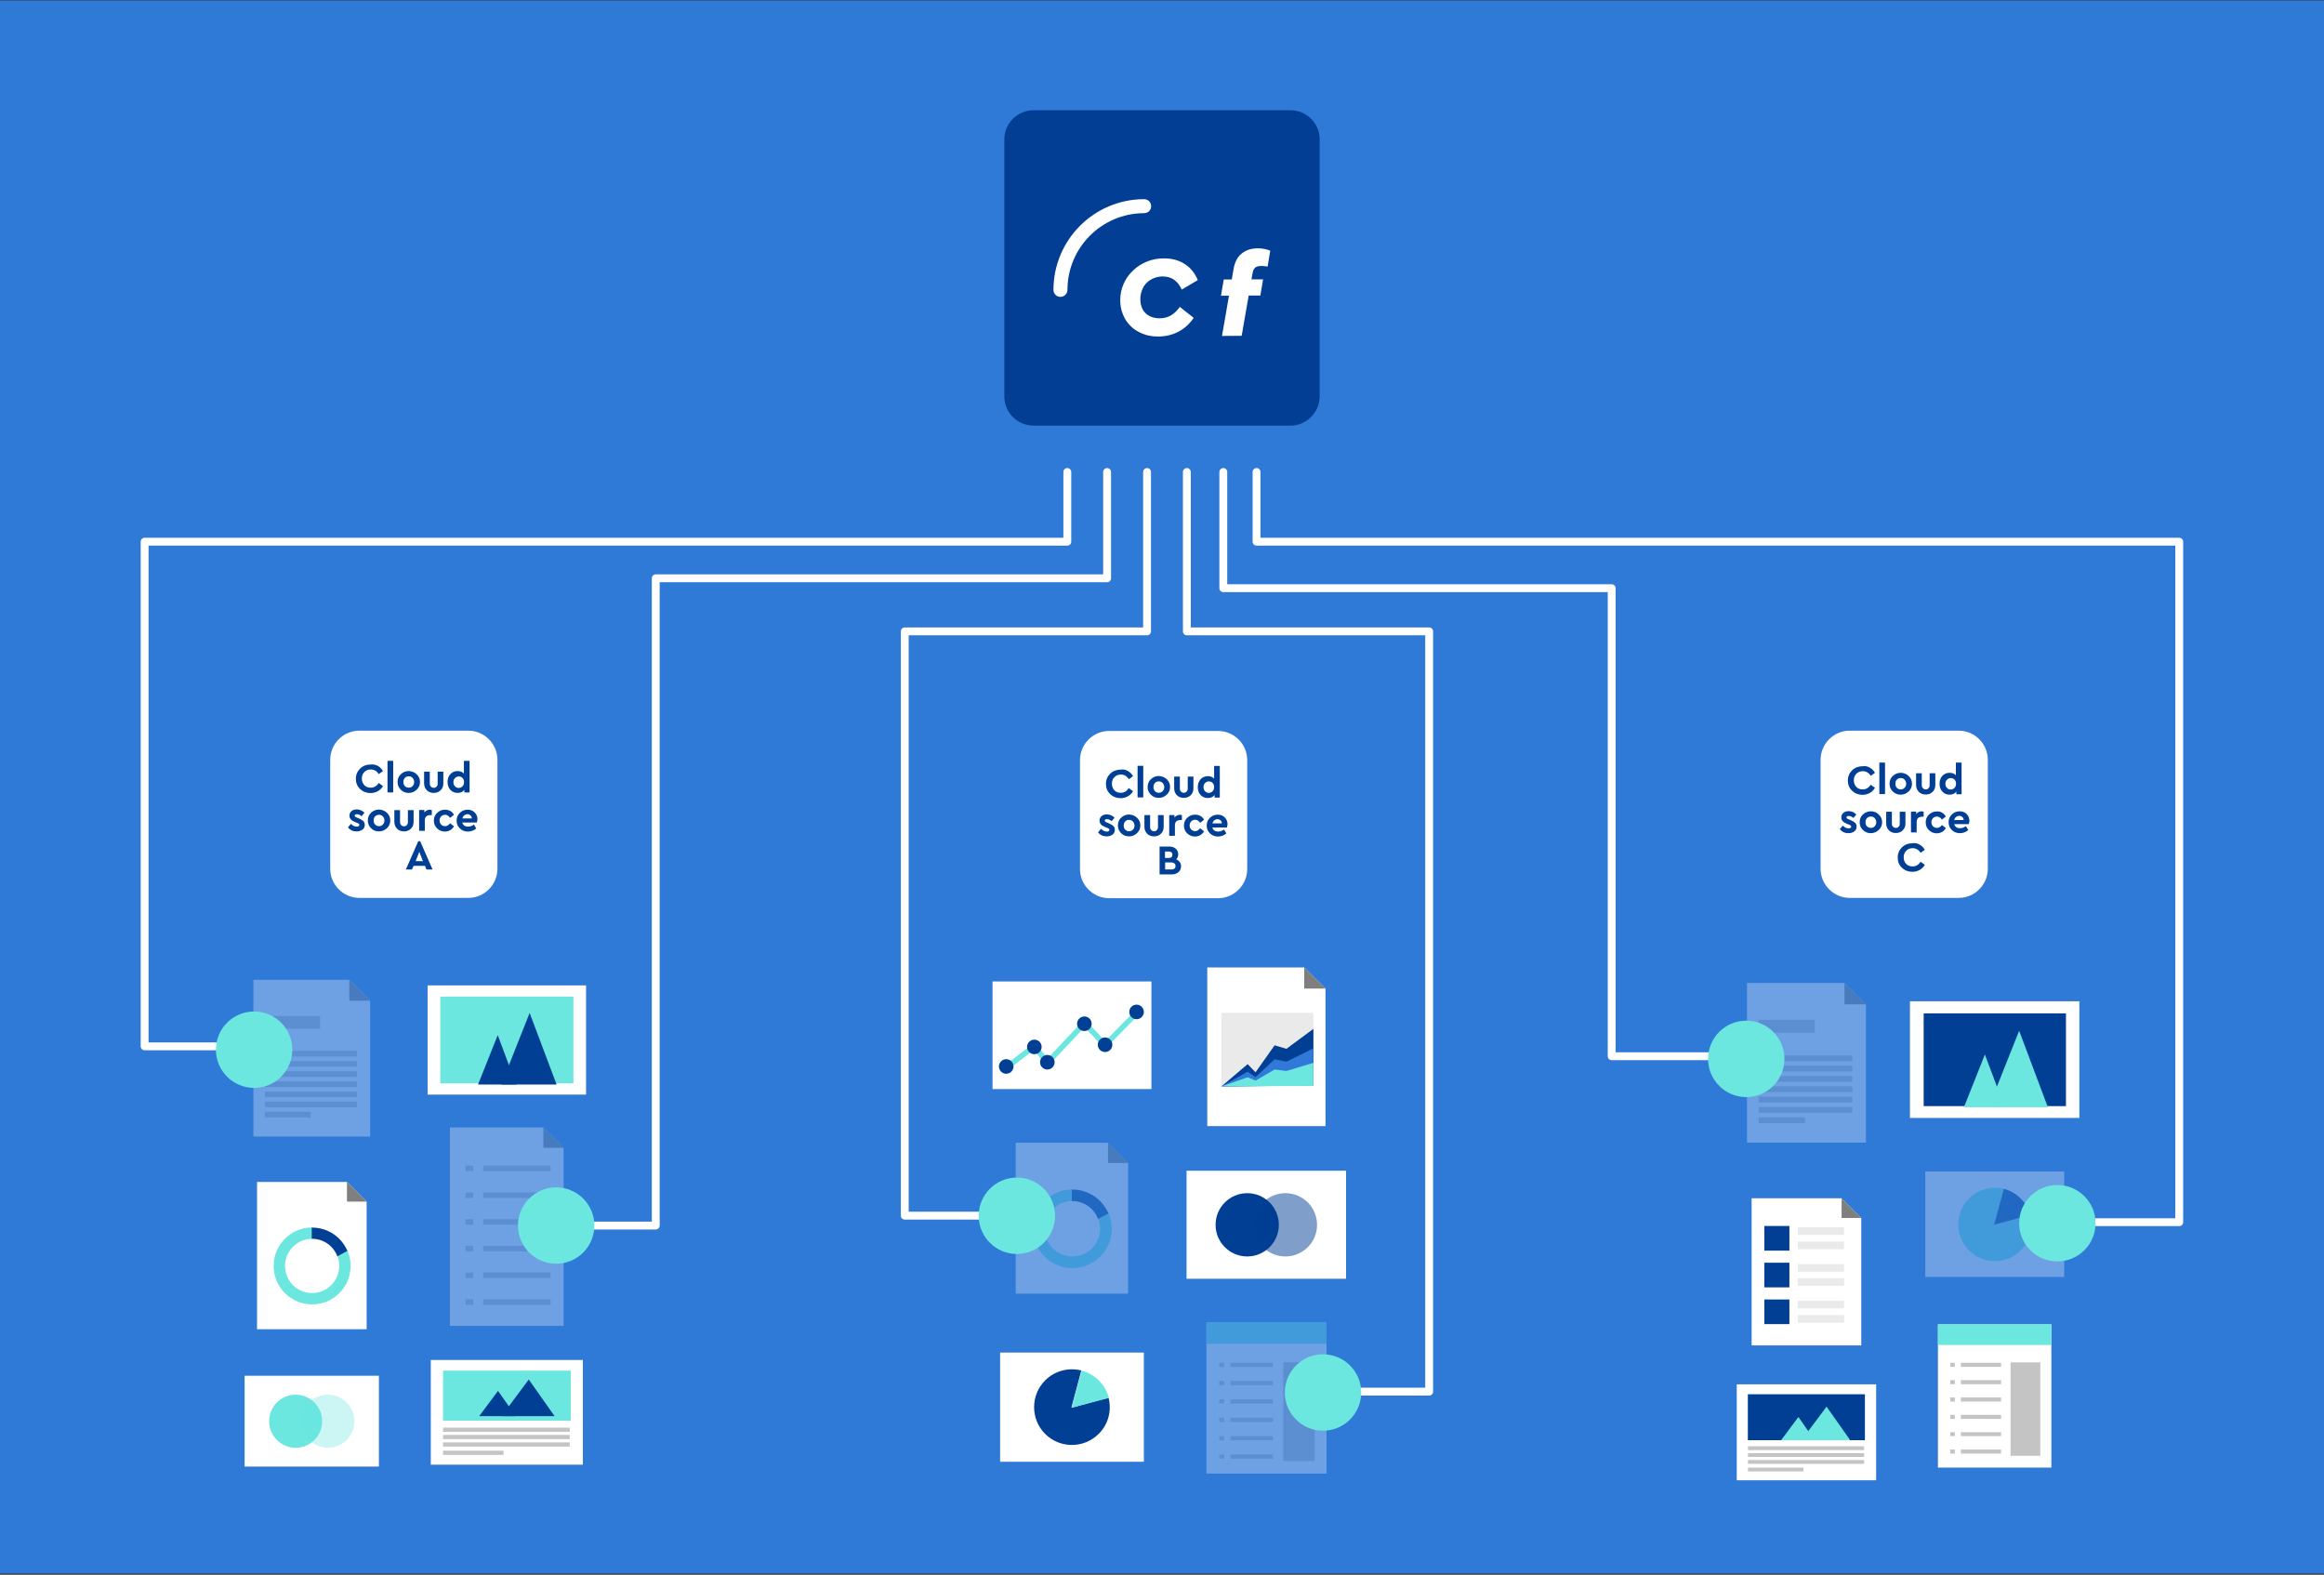 <svg id="Layer_17" xmlns="http://www.w3.org/2000/svg" viewBox="0 0 1594.1 1080"><rect x="0" y="0" width="1594.1" height="1080" fill="#333333" stroke="none"/><style>.st0{fill:#2f79d7}.st1{fill:#fff}.st2{enable-background:new}.st3{fill:#013f95}.st4{opacity:.3}.st5{fill:#7f7f7f}.st6{fill:#c4c4c4}.st7,.st8{fill:#6be7e0}.st8{opacity:.34;enable-background:new}.st9{fill:#eaeaea}.st10{fill:#3079d8}.st11{opacity:.5;fill:#013f95;enable-background:new}.st12{fill:none;stroke:#fff;stroke-width:5.396;stroke-linecap:round;stroke-linejoin:round;stroke-miterlimit:10}.st13{fill:#023e94}</style><path class="st0" d="M0 .3h1594.1v1078.9H0V.3z"/><path class="st1" d="M321.2 615.8h-74.7c-11 0-20-9-20-20v-74.7c0-11 9-20 20-20h74.7c11 0 20 9 20 20v74.7c0 11-9 20-20 20z"/><g class="st2"><path class="st3" d="M259.2 525.3c1.5.8 2.6 2 3.5 3.5l-2.9 2.1c-1.3-2.1-3.2-3.2-5.5-3.2-1.8 0-3.3.6-4.4 1.8-1.2 1.2-1.7 2.7-1.7 4.5 0 1.8.6 3.3 1.7 4.5s2.6 1.7 4.4 1.7c2.3 0 4.1-1.1 5.5-3.2l2.9 2.1c-.8 1.5-2 2.6-3.5 3.5-1.5.8-3.1 1.3-5 1.3-2.8 0-5.2-.9-7.2-2.8s-2.9-4.2-2.9-7 1-5.1 2.9-7c2-1.9 4.4-2.8 7.2-2.8 1.9-.2 3.6.2 5 1zm10.5 18.2h-3.9v-21.7h3.9v21.7zm16.1-12.5c1.5 1.4 2.3 3.2 2.3 5.3 0 2.1-.8 3.9-2.3 5.3-1.5 1.4-3.3 2.2-5.5 2.2s-3.9-.7-5.4-2.2-2.2-3.2-2.2-5.3c0-2.1.7-3.9 2.2-5.3 1.5-1.4 3.3-2.2 5.4-2.2 2.2.1 4 .8 5.5 2.2zm-8.1 2.5c-.7.7-1 1.7-1 2.8s.3 2.1 1 2.8c.7.7 1.6 1.1 2.7 1.1s1.9-.4 2.6-1.1 1.1-1.7 1.1-2.8-.4-2-1.1-2.8c-.7-.8-1.6-1.1-2.6-1.1-1.1 0-2 .4-2.7 1.1zm26.4 3.7c0 2-.6 3.6-1.9 4.8-1.2 1.2-2.8 1.8-4.7 1.8-1.9 0-3.5-.6-4.7-1.8-1.2-1.2-1.9-2.8-1.9-4.8v-8h3.9v8.3c0 .8.3 1.5.8 2s1.2.8 1.9.8c.8 0 1.4-.2 1.9-.8.5-.5.8-1.2.8-2v-8.3h3.9v8zm18-15.4v21.7h-3.6v-1.8c-1 1.4-2.6 2.1-4.6 2.1s-3.7-.7-5-2.1c-1.3-1.4-1.9-3.2-1.9-5.4s.6-3.9 1.9-5.4c1.3-1.4 3-2.1 5-2.1 1.8 0 3.3.6 4.3 1.7v-8.7h3.9zm-4.9 17.5c.7-.7 1.1-1.6 1.1-2.9 0-1.3-.4-2.2-1.1-2.9-.7-.7-1.6-1-2.5-1-1 0-1.9.4-2.6 1.1-.7.7-1.1 1.7-1.1 2.8 0 1.2.4 2.2 1.1 2.9s1.6 1.1 2.6 1.1c1-.1 1.8-.4 2.5-1.1z"/></g><g class="st2"><path class="st3" d="M250 557.4l-2 2.4c-1-.9-2-1.4-3.2-1.4-1 0-1.5.3-1.5 1 0 .3.1.5.3.7.2.2.6.4 1.2.6l1.4.6c1.4.6 2.4 1.2 3 1.8.6.6 1 1.5 1 2.6 0 1.4-.5 2.5-1.6 3.3s-2.4 1.2-4 1.2c-2.5 0-4.5-.9-5.9-2.8l2-2.4c1.3 1.3 2.6 1.9 4 1.9.5 0 1-.1 1.3-.3.3-.2.5-.5.5-.9 0-.3-.1-.5-.3-.7-.2-.2-.6-.4-1.1-.6l-1.5-.6c-1.3-.5-2.3-1.1-2.9-1.8-.6-.7-1-1.5-1-2.6 0-1.3.5-2.4 1.5-3.2 1-.8 2.2-1.1 3.8-1.1 2 .2 3.7.9 5 2.3zm15.4 0c1.5 1.4 2.3 3.2 2.3 5.3 0 2.1-.8 3.9-2.3 5.3-1.5 1.4-3.3 2.2-5.5 2.2s-3.9-.7-5.4-2.2-2.2-3.2-2.2-5.3c0-2.1.7-3.9 2.2-5.3 1.5-1.4 3.3-2.2 5.4-2.2 2.2.1 4 .8 5.5 2.2zm-8.1 2.5c-.7.7-1 1.7-1 2.8s.3 2.1 1 2.8c.7.7 1.6 1.1 2.7 1.1s1.9-.4 2.6-1.1 1.1-1.7 1.1-2.8-.4-2-1.1-2.8c-.7-.8-1.6-1.1-2.6-1.1-1.1 0-2 .4-2.7 1.1zm26.4 3.7c0 2-.6 3.6-1.9 4.8-1.2 1.2-2.8 1.8-4.7 1.8-1.9 0-3.5-.6-4.7-1.8-1.2-1.2-1.9-2.8-1.9-4.8v-8h3.9v8.3c0 .8.3 1.5.8 2s1.2.8 1.9.8c.8 0 1.4-.2 1.9-.8.5-.5.8-1.2.8-2v-8.3h3.9v8zm12.5-8v3.4h-1c-1.2 0-2.1.3-2.8.9-.7.6-1 1.6-1 2.8v7.1h-3.9v-14.3h3.6v1.7c1-1.3 2.3-1.9 3.9-1.9l1.2.3zm12.7.6c1.1.6 1.9 1.5 2.5 2.6l-2.7 2.1c-.9-1.4-2.1-2.1-3.4-2.1-1.1 0-2 .4-2.7 1.1-.7.7-1.1 1.7-1.1 2.8 0 1.1.4 2.1 1.1 2.8s1.6 1.1 2.7 1.1c1.3 0 2.5-.7 3.4-2l2.7 2.1c-.6 1.1-1.5 2-2.5 2.6-1.1.6-2.3 1-3.7 1-2.1 0-3.9-.7-5.4-2.2-1.5-1.4-2.2-3.2-2.2-5.3 0-2.1.7-3.9 2.2-5.3 1.5-1.4 3.3-2.2 5.4-2.2 1.4 0 2.6.3 3.7.9zm18.2 7.9h-10c.2.9.7 1.6 1.4 2.1s1.6.7 2.6.7c1.4 0 2.7-.5 4-1.4l1.6 2.7c-1.7 1.4-3.6 2.1-5.7 2.1-2.3 0-4.1-.7-5.6-2.2-1.5-1.4-2.2-3.2-2.2-5.3 0-2.1.7-3.9 2.2-5.3 1.4-1.4 3.2-2.2 5.3-2.2 2 0 3.6.6 4.9 1.9 1.3 1.3 1.9 2.8 1.9 4.7-.1.7-.2 1.4-.4 2.2zm-8.7-4.9c-.6.5-1 1.2-1.3 2.1h6.5c0-.9-.3-1.6-.9-2.1s-1.3-.8-2.2-.8c-.8 0-1.5.3-2.1.8z"/></g><g class="st2"><path class="st3" d="M291.5 593.8h-7.8l-1.1 2.5h-4.2l8.5-19.4h1.3l8.5 19.4h-4.2l-1-2.5zm-3.9-9.6l-2.5 6.4h5l-2.5-6.4z"/></g><path class="st1" d="M835.5 616h-74.7c-11 0-20-9-20-20v-74.7c0-11 9-20 20-20h74.7c11 0 20 9 20 20V596c0 11-9 20-20 20z"/><g class="st2"><path class="st3" d="M773.7 528.8c1.5.8 2.6 2 3.5 3.5l-2.9 2.1c-1.3-2.1-3.2-3.2-5.5-3.2-1.8 0-3.3.6-4.4 1.8-1.2 1.2-1.7 2.7-1.7 4.5 0 1.8.6 3.3 1.7 4.5s2.6 1.7 4.4 1.7c2.3 0 4.1-1.1 5.5-3.2l2.9 2.1c-.8 1.5-2 2.6-3.5 3.5-1.5.8-3.1 1.3-5 1.3-2.8 0-5.2-.9-7.2-2.8s-2.9-4.2-2.9-7 1-5.1 2.9-7c2-1.9 4.4-2.8 7.2-2.8 1.9-.3 3.6.1 5 1zm10.5 18.1h-3.9v-21.7h3.9v21.7zm16.1-12.5c1.5 1.4 2.3 3.2 2.3 5.3 0 2.1-.8 3.9-2.3 5.3-1.5 1.4-3.3 2.2-5.5 2.2-2.1 0-3.9-.7-5.4-2.2s-2.2-3.2-2.2-5.3c0-2.1.7-3.9 2.2-5.3 1.5-1.4 3.3-2.2 5.4-2.2 2.2.1 4 .8 5.5 2.2zm-8.1 2.6c-.7.7-1 1.7-1 2.8 0 1.1.3 2.1 1 2.8.7.7 1.6 1.1 2.7 1.1s1.9-.4 2.6-1.1c.7-.7 1.1-1.7 1.1-2.8 0-1.1-.4-2-1.1-2.8-.7-.8-1.6-1.1-2.6-1.1-1.1-.1-2 .3-2.7 1.1zm26.4 3.6c0 2-.6 3.6-1.9 4.8-1.2 1.2-2.8 1.8-4.7 1.8-1.9 0-3.5-.6-4.7-1.8-1.2-1.2-1.9-2.8-1.9-4.8v-8h3.9v8.3c0 .8.3 1.5.8 2s1.2.8 1.9.8c.8 0 1.4-.2 1.9-.8.5-.5.8-1.2.8-2v-8.3h3.9v8zm18.1-15.3V547h-3.6v-1.8c-1 1.4-2.6 2.1-4.6 2.1-2 0-3.7-.7-5-2.1-1.3-1.4-1.9-3.2-1.9-5.4s.7-3.9 1.9-5.4c1.3-1.4 3-2.1 5-2.1 1.8 0 3.3.6 4.3 1.7v-8.7h3.9zm-5 17.4c.7-.7 1.1-1.6 1.1-2.9 0-1.3-.4-2.2-1.1-2.9-.7-.7-1.6-1-2.5-1-1 0-1.9.4-2.6 1.1-.7.7-1.1 1.7-1.1 2.8 0 1.2.4 2.2 1.1 2.9.7.7 1.6 1.1 2.6 1.1 1-.1 1.8-.4 2.5-1.1z"/></g><g class="st2"><path class="st3" d="M764.5 560.8l-2 2.4c-1-.9-2-1.4-3.2-1.4-1 0-1.5.3-1.5 1 0 .3.1.5.3.7.2.2.6.4 1.2.6l1.4.6c1.4.6 2.4 1.2 3 1.8.6.6 1 1.5 1 2.6 0 1.4-.5 2.5-1.6 3.3s-2.4 1.2-4 1.2c-2.5 0-4.5-.9-5.9-2.8l2-2.4c1.3 1.3 2.6 1.9 4 1.9.5 0 1-.1 1.3-.3.3-.2.5-.5.5-.9 0-.3-.1-.5-.3-.7-.2-.2-.6-.4-1.1-.6l-1.5-.6c-1.3-.5-2.3-1.1-2.9-1.8-.6-.7-1-1.5-1-2.6 0-1.3.5-2.4 1.5-3.2 1-.8 2.2-1.1 3.8-1.1 2 .2 3.7.9 5 2.3zm15.4 0c1.5 1.4 2.3 3.2 2.3 5.3 0 2.1-.8 3.9-2.3 5.3-1.5 1.4-3.3 2.2-5.5 2.2s-3.9-.7-5.4-2.2-2.2-3.2-2.2-5.3c0-2.1.7-3.9 2.2-5.3 1.5-1.4 3.3-2.2 5.4-2.2 2.2.1 4 .8 5.5 2.2zm-8.1 2.6c-.7.7-1 1.7-1 2.8s.3 2.1 1 2.8c.7.7 1.6 1.1 2.7 1.1s1.9-.4 2.6-1.1 1.1-1.7 1.1-2.8-.4-2-1.1-2.8c-.7-.8-1.6-1.1-2.6-1.1-1.1-.1-2 .3-2.7 1.1zm26.4 3.6c0 2-.6 3.6-1.9 4.8-1.2 1.2-2.8 1.8-4.7 1.8-1.9 0-3.5-.6-4.7-1.8-1.2-1.2-1.9-2.8-1.9-4.8v-8h3.9v8.3c0 .8.3 1.5.8 2s1.2.8 1.9.8c.8 0 1.4-.2 1.9-.8.5-.5.8-1.2.8-2V559h3.9v8zm12.5-8v3.4h-1c-1.2 0-2.1.3-2.8.9-.7.6-1 1.6-1 2.8v7.1H802V559h3.6v1.7c1-1.3 2.3-1.9 3.9-1.9.4 0 .9.1 1.2.2zm12.7.6c1.1.6 1.9 1.5 2.5 2.6l-2.7 2.1c-.9-1.4-2.1-2.1-3.4-2.1-1.1 0-2 .4-2.7 1.1-.7.7-1.1 1.7-1.1 2.8 0 1.1.4 2.1 1.1 2.8.7.7 1.6 1.1 2.7 1.1 1.3 0 2.5-.7 3.4-2l2.7 2.1c-.6 1.1-1.5 2-2.5 2.6-1.1.6-2.3 1-3.7 1-2.1 0-3.9-.7-5.4-2.2-1.5-1.4-2.2-3.2-2.2-5.3 0-2.1.7-3.9 2.2-5.3s3.3-2.2 5.4-2.2c1.4 0 2.6.3 3.7.9zm18.2 7.9h-10c.2.9.7 1.6 1.4 2.1s1.6.7 2.6.7c1.4 0 2.7-.5 4-1.4l1.6 2.7c-1.7 1.4-3.6 2.1-5.7 2.1-2.3 0-4.1-.7-5.6-2.2-1.5-1.4-2.2-3.2-2.2-5.3 0-2.1.7-3.9 2.2-5.3 1.4-1.4 3.2-2.2 5.3-2.2 2 0 3.6.6 4.9 1.9 1.3 1.3 1.9 2.8 1.9 4.7-.1.7-.2 1.4-.4 2.2zm-8.7-4.9c-.6.5-1 1.2-1.3 2.1h6.5c0-.9-.3-1.6-.9-2.1s-1.3-.8-2.2-.8c-.8 0-1.5.3-2.1.8z"/></g><g class="st2"><path class="st3" d="M809.2 591.2c.6.8.9 1.8.9 2.9 0 1.7-.6 3-1.7 4-1.2 1-2.7 1.6-4.5 1.6h-8.5v-19.1h6.8c1.8 0 3.2.5 4.3 1.5s1.7 2.3 1.7 3.8c0 1.4-.5 2.5-1.4 3.4 1 .5 1.8 1.1 2.4 1.9zm-10.1-7.2v4.4h2.7c.8 0 1.4-.2 1.8-.6.4-.4.6-.9.6-1.6s-.2-1.2-.6-1.6c-.4-.4-1-.6-1.8-.6h-2.7zm6.5 11.7c.5-.4.7-1 .7-1.8 0-.7-.2-1.3-.7-1.7-.5-.4-1.1-.7-2-.7h-4.4v4.8h4.4c.8.1 1.5-.2 2-.6z"/></g><path class="st1" d="M1343.5 615.8h-74.7c-11 0-20-9-20-20v-74.7c0-11 9-20 20-20h74.7c11 0 20 9 20 20v74.7c0 11-9 20-20 20z"/><g class="st2"><path class="st3" d="M1282.6 526.5c1.5.8 2.6 2 3.5 3.5l-2.9 2.1c-1.3-2.1-3.2-3.2-5.5-3.2-1.8 0-3.3.6-4.4 1.8-1.2 1.2-1.7 2.7-1.7 4.5 0 1.8.6 3.3 1.7 4.5 1.2 1.2 2.6 1.7 4.4 1.7 2.3 0 4.1-1.1 5.5-3.2l2.9 2.1c-.8 1.5-2 2.6-3.5 3.5-1.5.8-3.1 1.3-5 1.3-2.8 0-5.2-.9-7.2-2.8s-2.9-4.2-2.9-7 1-5.1 2.9-7c2-1.9 4.4-2.8 7.2-2.8 1.9-.3 3.5.1 5 1zm10.4 18.1h-3.9V523h3.9v21.6zm16.2-12.4c1.5 1.4 2.3 3.2 2.3 5.3 0 2.1-.8 3.9-2.3 5.3s-3.3 2.2-5.5 2.2c-2.1 0-3.9-.7-5.4-2.2-1.5-1.4-2.2-3.2-2.2-5.3 0-2.1.7-3.9 2.2-5.3 1.5-1.4 3.3-2.2 5.4-2.2 2.1 0 4 .7 5.5 2.2zm-8.1 2.5c-.7.7-1 1.7-1 2.8s.3 2.1 1 2.8c.7.7 1.6 1.1 2.7 1.1s1.9-.4 2.6-1.1c.7-.7 1.1-1.7 1.1-2.8s-.4-2-1.1-2.8c-.7-.8-1.6-1.1-2.6-1.1-1.2 0-2 .3-2.7 1.1zm26.4 3.6c0 2-.6 3.6-1.9 4.8-1.2 1.2-2.8 1.8-4.7 1.8-1.9 0-3.5-.6-4.7-1.8-1.2-1.2-1.9-2.8-1.9-4.8v-8h3.9v8.3c0 .8.3 1.5.8 2s1.2.8 1.9.8c.8 0 1.4-.2 1.9-.8.5-.5.8-1.2.8-2v-8.3h3.9v8zm18-15.3v21.7h-3.6v-1.8c-1 1.4-2.6 2.1-4.6 2.1s-3.7-.7-5-2.1c-1.3-1.4-1.9-3.2-1.9-5.4s.6-3.9 1.9-5.4c1.3-1.4 3-2.1 5-2.1 1.8 0 3.3.6 4.3 1.7V523h3.9zm-4.9 17.4c.7-.7 1.1-1.6 1.1-2.9 0-1.3-.4-2.2-1.1-2.9-.7-.7-1.6-1-2.5-1-1 0-1.9.4-2.6 1.1s-1.1 1.7-1.1 2.8c0 1.2.4 2.2 1.1 2.9.7.7 1.6 1.1 2.6 1.1.9-.1 1.8-.4 2.5-1.1z"/></g><g class="st2"><path class="st3" d="M1273.3 558.6l-2 2.4c-1-.9-2-1.4-3.2-1.4-1 0-1.5.3-1.5 1 0 .3.1.5.3.7.2.2.6.4 1.2.6l1.4.6c1.4.6 2.4 1.2 3 1.8.6.6 1 1.5 1 2.6 0 1.4-.5 2.5-1.6 3.3s-2.4 1.2-4 1.2c-2.5 0-4.5-.9-5.9-2.8l2-2.4c1.3 1.3 2.6 1.9 4 1.9.5 0 1-.1 1.3-.3.3-.2.5-.5.5-.9 0-.3-.1-.5-.3-.7-.2-.2-.6-.4-1.1-.6l-1.5-.6c-1.3-.5-2.3-1.1-2.9-1.8-.6-.7-1-1.5-1-2.6 0-1.3.5-2.4 1.5-3.2 1-.8 2.2-1.1 3.8-1.1 2 .1 3.7.8 5 2.3zm15.4 0c1.5 1.4 2.3 3.2 2.3 5.3 0 2.1-.8 3.9-2.3 5.3s-3.3 2.2-5.5 2.2c-2.1 0-3.9-.7-5.4-2.2-1.5-1.4-2.2-3.2-2.2-5.3 0-2.1.7-3.9 2.2-5.3 1.5-1.4 3.3-2.2 5.4-2.2 2.2 0 4 .7 5.5 2.2zm-8.1 2.5c-.7.7-1 1.7-1 2.8s.3 2.1 1 2.8c.7.7 1.6 1.1 2.7 1.1s1.9-.4 2.6-1.1 1.1-1.7 1.1-2.8-.4-2-1.1-2.8c-.7-.8-1.6-1.1-2.6-1.1-1.1 0-2 .3-2.7 1.1zm26.4 3.6c0 2-.6 3.6-1.9 4.8-1.2 1.2-2.8 1.8-4.7 1.8-1.9 0-3.5-.6-4.7-1.8-1.2-1.2-1.9-2.8-1.9-4.8v-8h3.9v8.3c0 .8.3 1.5.8 2s1.2.8 1.9.8c.8 0 1.4-.2 1.9-.8.5-.5.8-1.2.8-2v-8.3h3.9v8zm12.5-8v3.4h-1c-1.2 0-2.1.3-2.8.9-.7.6-1 1.6-1 2.8v7.1h-3.9v-14.3h3.6v1.7c1-1.3 2.3-1.9 3.9-1.9.5.2.9.2 1.2.3zm12.7.7c1.1.6 1.9 1.5 2.5 2.6l-2.7 2.1c-.9-1.4-2.1-2.1-3.4-2.1-1.1 0-2 .4-2.7 1.1-.7.7-1.1 1.7-1.1 2.8 0 1.1.4 2.1 1.1 2.8s1.6 1.1 2.7 1.1c1.3 0 2.5-.7 3.4-2l2.7 2.1c-.6 1.1-1.5 2-2.5 2.6-1.1.6-2.3 1-3.7 1-2.1 0-3.9-.7-5.4-2.2-1.5-1.4-2.2-3.2-2.2-5.3 0-2.1.7-3.9 2.2-5.3s3.3-2.2 5.4-2.2c1.4-.1 2.7.2 3.7.9zm18.3 7.8h-10c.2.9.7 1.6 1.4 2.1s1.6.7 2.6.7c1.4 0 2.7-.5 4-1.4l1.6 2.7c-1.7 1.4-3.6 2.1-5.7 2.1-2.3 0-4.1-.7-5.6-2.2-1.5-1.4-2.2-3.2-2.2-5.3 0-2.1.7-3.9 2.2-5.3 1.4-1.4 3.2-2.2 5.3-2.2 2 0 3.6.6 4.9 1.9 1.2 1.3 1.9 2.8 1.9 4.7-.2.8-.3 1.5-.4 2.2zm-8.8-4.9c-.6.5-1 1.2-1.3 2.1h6.5c0-.9-.3-1.6-.9-2.1-.6-.5-1.3-.8-2.2-.8-.8.1-1.5.3-2.1.8z"/></g><g class="st2"><path class="st3" d="M1316.8 579.3c1.5.8 2.6 2 3.5 3.5l-2.9 2.1c-1.3-2.1-3.2-3.2-5.5-3.2-1.8 0-3.3.6-4.4 1.8-1.2 1.2-1.7 2.7-1.7 4.5 0 1.8.6 3.3 1.7 4.5 1.2 1.2 2.6 1.7 4.4 1.7 2.3 0 4.1-1.1 5.5-3.2l2.9 2.1c-.8 1.5-2 2.6-3.5 3.5-1.5.8-3.1 1.3-5 1.3-2.8 0-5.2-.9-7.2-2.8s-2.9-4.2-2.9-7 1-5.1 2.9-7c2-1.9 4.4-2.8 7.2-2.8 1.9-.3 3.5.1 5 1z"/></g><g class="st4"><path class="st1" d="M253.9 686.3v93.2h-80.1V672h65.8l14.3 14.3z"/><path class="st5" d="M253.9 686.3h-14.3V672l14.3 14.3z"/><path class="st6" d="M181.7 696.8h37.9v8.7h-37.9v-8.7zm0 23.9h63.1v3.9h-63.1v-3.9zm0 7h63.1v3.9h-63.1v-3.9zm0 6.9h63.1v3.9h-63.1v-3.9zm0 7h63.1v3.9h-63.1v-3.9zm0 7h63.1v3.9h-63.1v-3.9zm0 6.9h63.1v3.9h-63.1v-3.9zm0 7H213v3.9h-31.3v-3.9z"/></g><g class="st4"><path class="st1" d="M386.6 787.2v122.1h-78V773.2h64l14 14z"/><path class="st5" d="M386.7 787.2h-14v-14l14 14z"/><path class="st6" d="M331.4 799.4h46.3v3.8h-46.3v-3.8zm0 18.4h46.3v3.8h-46.3v-3.8zm0 18.3h46.3v3.8h-46.3v-3.8zm0 18.3h46.3v3.8h-46.3v-3.8zm46.3 22.1h-46.3v-3.8h46.3v3.8zm-46.3 14.6h46.3v3.8h-46.3v-3.8zm-12.1-91.7h5.3v3.8h-5.3v-3.8zm0 18.4h5.3v3.8h-5.3v-3.8zm0 18.3h5.3v3.8h-5.3v-3.8zm0 18.3h5.3v3.8h-5.3v-3.8zm5.3 22.1h-5.3v-3.8h5.3v3.8zm-5.3 14.6h5.3v3.8h-5.3v-3.8z"/></g><path class="st1" d="M251.5 824.1v87.5h-75.2v-101H238l13.5 13.5z"/><path class="st5" d="M251.5 824.1H238v-13.5l13.5 13.5z"/><path class="st7" d="M231.4 861.3c.8 2.1 1.3 4.4 1.3 6.9 0 10.2-8.3 18.6-18.6 18.6s-18.6-8.3-18.6-18.6c0-10.2 8.3-18.6 18.6-18.6v-7.8c-14.5 0-26.4 11.8-26.4 26.4 0 14.5 11.8 26.4 26.4 26.4 14.5 0 26.4-11.8 26.4-26.4 0-3.8-.8-7.3-2.2-10.6l-6.9 3.7z"/><path class="st3" d="M213.8 849.6h.3c7.9 0 14.7 5 17.3 12l6.9-3.7c-4-9.4-13.3-16-24.2-16h-.3v7.7z"/><path class="st1" d="M293.3 675.8H402v74.9H293.3v-74.9z"/><path class="st7" d="M302 683.5h91.3V743H302v-59.5z"/><path class="st3" d="M381.8 743.8h-38l19.5-49.1 18.5 49.1z"/><path class="st3" d="M354.1 743.8h-26.2l13.5-33.9 12.7 33.9z"/><path class="st1" d="M295.5 932.7h104.3v71.8H295.5v-71.8z"/><path class="st7" d="M303.9 940h87.6v34.3h-87.6V940z"/><path class="st3" d="M380.4 971.2H344l18.7-25.1 17.7 25.1z"/><path class="st3" d="M353.8 971.2h-25.1l12.9-17.3 12.2 17.3z"/><path class="st6" d="M303.9 979.1h86.9v2.9h-86.9v-2.9zm0 5h86.9v2.9h-86.9v-2.9zm0 5.1h86.9v2.9h-86.9v-2.9zm0 5.7h41.5v2.9h-41.5v-2.9z"/><path class="st1" d="M167.8 943.5h92.1v62.3h-92.1v-62.3z"/><circle class="st7" cx="202.8" cy="974.7" r="18.2"/><circle class="st8" cx="224.9" cy="974.7" r="18.2"/><g class="st4"><path class="st1" d="M827.5 906.7h82.4v103.9h-82.4V906.7z"/><path class="st7" d="M827.5 906.7h82.4v14.9h-82.4v-14.9z"/><path class="st6" d="M844 934.6h29.2v2.9H844v-2.9zm-7.7 0h3.4v2.9h-3.4v-2.9zm7.7 12.5h29.2v2.9H844v-2.9zm-7.7 0h3.4v2.9h-3.4v-2.9zm7.7 12.6h29.2v2.9H844v-2.9zm-7.7 0h3.4v2.9h-3.4v-2.9zm7.7 12.6h29.2v2.9H844v-2.9zm-7.7 0h3.4v2.9h-3.4v-2.9zm36.9 15.5H844v-2.9h29.2v2.9zm-33.5 0h-3.4v-2.9h3.4v2.9zm4.3 9.7h29.2v2.9H844v-2.9zm-7.7 0h3.4v2.9h-3.4v-2.9zm43.9-63.3h21.6v67.8h-21.6v-67.8z"/></g><g class="st4"><path class="st1" d="M773.8 797.6v89.6h-77.1V783.7H760l13.8 13.9z"/><path class="st5" d="M773.8 797.6H760v-13.9l13.8 13.9z"/><path class="st7" d="M753.2 835.7c.9 2.2 1.4 4.5 1.4 7 0 10.5-8.5 19-19 19s-19-8.5-19-19 8.5-19 19-19v-8c-14.9 0-27 12.1-27 27s12.1 27 27 27 27-12.1 27-27c0-3.9-.8-7.5-2.3-10.8l-7.1 3.8z"/><path class="st3" d="M735.2 823.7h.3c8.1 0 15 5.1 17.7 12.3l7.1-3.8c-4.1-9.7-13.7-16.4-24.8-16.4h-.3v7.9z"/></g><path class="st1" d="M909.2 678v94.3h-81.1V663.5h66.5l14.6 14.5z"/><path class="st5" d="M909.2 678h-14.6v-14.5l14.6 14.5z"/><path class="st9" d="M837.8 694.6h63.1v50h-63.1v-50z"/><path class="st3" d="M837.8 745.1l18-15.3 5.4 5.6 13.1-18.5 8.1 2.4 18.5-13.7v38.7l-63.1.8z"/><path class="st10" d="M837.8 745.1l18-10.1 5.4 3.7 13.1-12.2 8.1 1.6 18.5-9.1v25.5l-63.1.6z"/><path class="st7" d="M837.8 745.1l18-6.3 5.4 2.3 13.1-7.6 8.1 1 18.5-5.6v15.8l-63.1.4z"/><path class="st1" d="M813.9 802.9h109.4V877H813.9v-74.1z"/><circle class="st3" cx="855.5" cy="840" r="21.7"/><circle class="st11" cx="881.7" cy="840" r="21.7"/><path class="st1" d="M680.8 673.1h109v73.8h-109v-73.8z"/><path class="st7" d="M691 734l-2.3-3 21-16 8.9 10.9 25.3-26.9 14.2 15 21.9-22.3 2.6 2.6-24.6 25.1-14.1-14.9-25.5 27.1-9.3-11.5L691 734z"/><circle class="st3" cx="690.2" cy="731.4" r="5"/><circle class="st3" cx="709.5" cy="718" r="5"/><circle class="st3" cx="718.4" cy="728.5" r="5"/><circle class="st3" cx="743.8" cy="702.1" r="5"/><circle class="st3" cx="758" cy="716.5" r="5"/><circle class="st3" cx="779.6" cy="694" r="5"/><path class="st1" d="M686 927.6h98.6v74.9H686v-74.9z"/><path class="st3" d="M760.4 958.6l-6.8 1.8-18.7 5 5-18.7 1.8-6.8c-8.6-2.2-18.1.1-24.8 6.8-10.1 10.1-10.1 26.6 0 36.7s26.6 10.1 36.7 0c6.8-6.7 9-16.2 6.8-24.8z"/><path class="st7" d="M753.8 946.8c-3.4-3.4-7.5-5.7-11.9-6.8l-1.8 6.8-5 18.7 18.7-5 6.8-1.8c-1.1-4.3-3.4-8.5-6.8-11.9z"/><g class="st4"><path class="st1" d="M1279.9 688.8v94.8h-81.6V674.1h66.9l14.7 14.7z"/><path class="st5" d="M1279.9 688.8h-14.7v-14.7l14.7 14.7z"/><path class="st6" d="M1206.3 699.4h38.6v8.9h-38.6v-8.9zm0 24.4h64.3v4h-64.3v-4zm0 7.1h64.3v4h-64.3v-4zm0 7h64.3v4h-64.3v-4zm0 7.1h64.3v4h-64.3v-4zm64.3 11.1h-64.3v-4h64.3v4zm-64.3 3.1h64.3v4h-64.3v-4zm0 7.1h31.9v4h-31.9v-4z"/></g><path class="st1" d="M1329.3 908.3h77.8v98.2h-77.8v-98.2z"/><path class="st7" d="M1329.3 908.3h77.8v14.1h-77.8v-14.1z"/><path class="st6" d="M1345 934.6h27.6v2.8H1345v-2.8zm-7.3 0h3.2v2.8h-3.2v-2.8zm7.3 11.9h27.6v2.8H1345v-2.8zm-7.3 0h3.2v2.8h-3.2v-2.8zm7.3 11.9h27.6v2.8H1345v-2.8zm-7.3 0h3.2v2.8h-3.2v-2.8zm7.3 11.9h27.6v2.8H1345v-2.8zm-7.3 0h3.2v2.8h-3.2v-2.8zm34.9 14.6H1345v-2.7h27.6v2.7zm-31.7 0h-3.2v-2.7h3.2v2.7zm4.1 9.2h27.6v2.8H1345v-2.8zm-7.3 0h3.2v2.8h-3.2v-2.8zm41.4-59.8h20.4v64.1h-20.4v-64.1z"/><path class="st1" d="M1276.7 835.3v87.4h-75.2V821.8h61.7l13.5 13.5z"/><path class="st5" d="M1276.7 835.3h-13.5v-13.5l13.5 13.5z"/><path class="st3" d="M1210.2 840.8h17.2v16.9h-17.2v-16.9z"/><path class="st9" d="M1233.1 841.7h31.8v5.2h-31.8v-5.2zm0 9.8h31.8v5.2h-31.8v-5.2z"/><path class="st3" d="M1210.2 866h17.2v16.9h-17.2V866z"/><path class="st9" d="M1233.1 866.9h31.8v5.2h-31.8v-5.2zm0 9.8h31.8v5.2h-31.8v-5.2z"/><path class="st3" d="M1210.2 891.2h17.2v16.9h-17.2v-16.9z"/><path class="st9" d="M1233.1 892.1h31.8v5.2h-31.8v-5.2zm0 9.8h31.8v5.2h-31.8v-5.2z"/><path class="st1" d="M1191.3 949.4h95.6v65.8h-95.6v-65.8z"/><path class="st3" d="M1198.9 956.2h80.3v31.5h-80.3v-31.5z"/><path class="st7" d="M1269.1 987.7h-33.4l17.2-23 16.2 23z"/><path class="st7" d="M1244.7 987.7h-23l11.9-15.9 11.1 15.9z"/><path class="st6" d="M1199 991.9h79.6v2.6H1199v-2.6zm0 4.7h79.6v2.6H1199v-2.6zm0 4.7h79.6v2.6H1199v-2.6zm0 5.2h38v2.6h-38v-2.6z"/><path class="st1" d="M1310.1 686.7h116.2v80h-116.2v-80z"/><path class="st3" d="M1319.5 695h97.6v63.6h-97.6V695z"/><path class="st7" d="M1404.7 759.4h-40.6l20.9-52.5 19.7 52.5z"/><path class="st7" d="M1375.1 759.4h-28l14.4-36.2 13.6 36.2z"/><g class="st4"><path class="st1" d="M1320.6 803.4h95.3v72.4h-95.3v-72.4z"/><path class="st7" d="M1392.6 833.4l-6.6 1.8-18.1 4.9 4.9-18.1 1.8-6.6c-8.3-2.1-17.5.1-24 6.6-9.8 9.8-9.8 25.7 0 35.5s25.7 9.8 35.5 0c6.4-6.6 8.6-15.8 6.5-24.1z"/><path class="st3" d="M1386 821.9c-3.3-3.3-7.3-5.5-11.5-6.6l-1.8 6.6-4.9 18.1 18.1-4.9 6.6-1.8c-1-4.1-3.2-8.1-6.5-11.4z"/></g><path class="st12" d="M814.1 323.7V433h166.2v521.4h-70.6"/><path class="st12" d="M839.1 323.7v79.7h266.4v321h100.8"/><path class="st12" d="M861.9 323.7v47.8h632.9v466.7h-77.4M786.8 323.7V433H620.6v400.7h72.8"/><path class="st12" d="M759.4 323.7v72.9H449.8v443.9h-54.6"/><path class="st12" d="M732.1 323.7v47.8H99.2v346.1h68.3"/><circle class="st7" cx="174.3" cy="719.9" r="26.2"/><circle class="st7" cx="381.5" cy="840.5" r="26.2"/><circle class="st7" cx="697.5" cy="833.8" r="26.2"/><circle class="st7" cx="907.5" cy="955" r="26.2"/><circle class="st7" cx="1197.8" cy="726.2" r="26.2"/><circle class="st7" cx="1411.2" cy="838.9" r="26.2"/><path class="st13" d="M885.1 291.9H708.9c-11 0-20-9-20-20V95.6c0-11 9-20 20-20h176.3c11 0 20 9 20 20v176.3c-.1 11-9.1 20-20.1 20z"/><path class="st1" d="M727.4 203.6c-2.7 0-4.8-2.1-4.8-4.8 0-34.3 27.9-62.2 62.2-62.2 2.7 0 4.8 2.1 4.8 4.8s-2.1 4.8-4.8 4.8c-29 0-52.6 23.6-52.6 52.6 0 2.6-2.2 4.8-4.8 4.8zm41 2.2c0-4 .8-7.7 2.4-11.3 1.5-3.5 3.7-6.4 6.4-9s5.9-4.6 9.5-6.1 7.5-2.2 11.7-2.2c5.5 0 10.3 1.3 14.3 3.9 4 2.6 7 6.3 8.9 11l-11 6.5c-1.3-2.9-3-5.1-5.1-6.6-2.1-1.6-4.8-2.4-8-2.4-2.1 0-4.2.4-6.1 1.2-1.9.8-3.5 1.8-4.9 3.2-1.3 1.3-2.4 2.9-3.1 4.9-.8 1.9-1.2 4-1.2 6.2 0 2 .3 3.9.9 5.5.6 1.7 1.5 3.1 2.7 4.2 1.2 1.2 2.6 2 4.2 2.6 1.7.6 3.5.9 5.4.9 3 0 5.6-.7 7.8-2s4.2-3.2 6.1-5.8l9.5 7.5c-2.8 4.1-6.3 7.3-10.5 9.5s-8.9 3.3-14 3.3c-3.8 0-7.3-.6-10.5-1.9-3.2-1.3-6-3-8.2-5.2-2.3-2.2-4.1-4.9-5.3-8-1.3-3-1.9-6.4-1.9-9.9zm83.3 24.5l4.8-27.6h8l1.9-11.1h-8l.8-4.4c.3-1.6.8-2.8 1.7-3.6s2.4-1.2 4.2-1.2c.6 0 1.3.1 1.9.1.2 0 .5.1 1.1.1.6.1 1 .1 1.4.2l1.8-10.9c-2.6-1-5.4-1.6-8.4-1.6-4.6 0-8.3 1.2-11.2 3.6-2.9 2.3-4.8 5.9-5.6 10.8l-1.2 7h-5.5l-1.9 11.1h5.5l-4.8 27.6 13.5-.1z"/></svg>